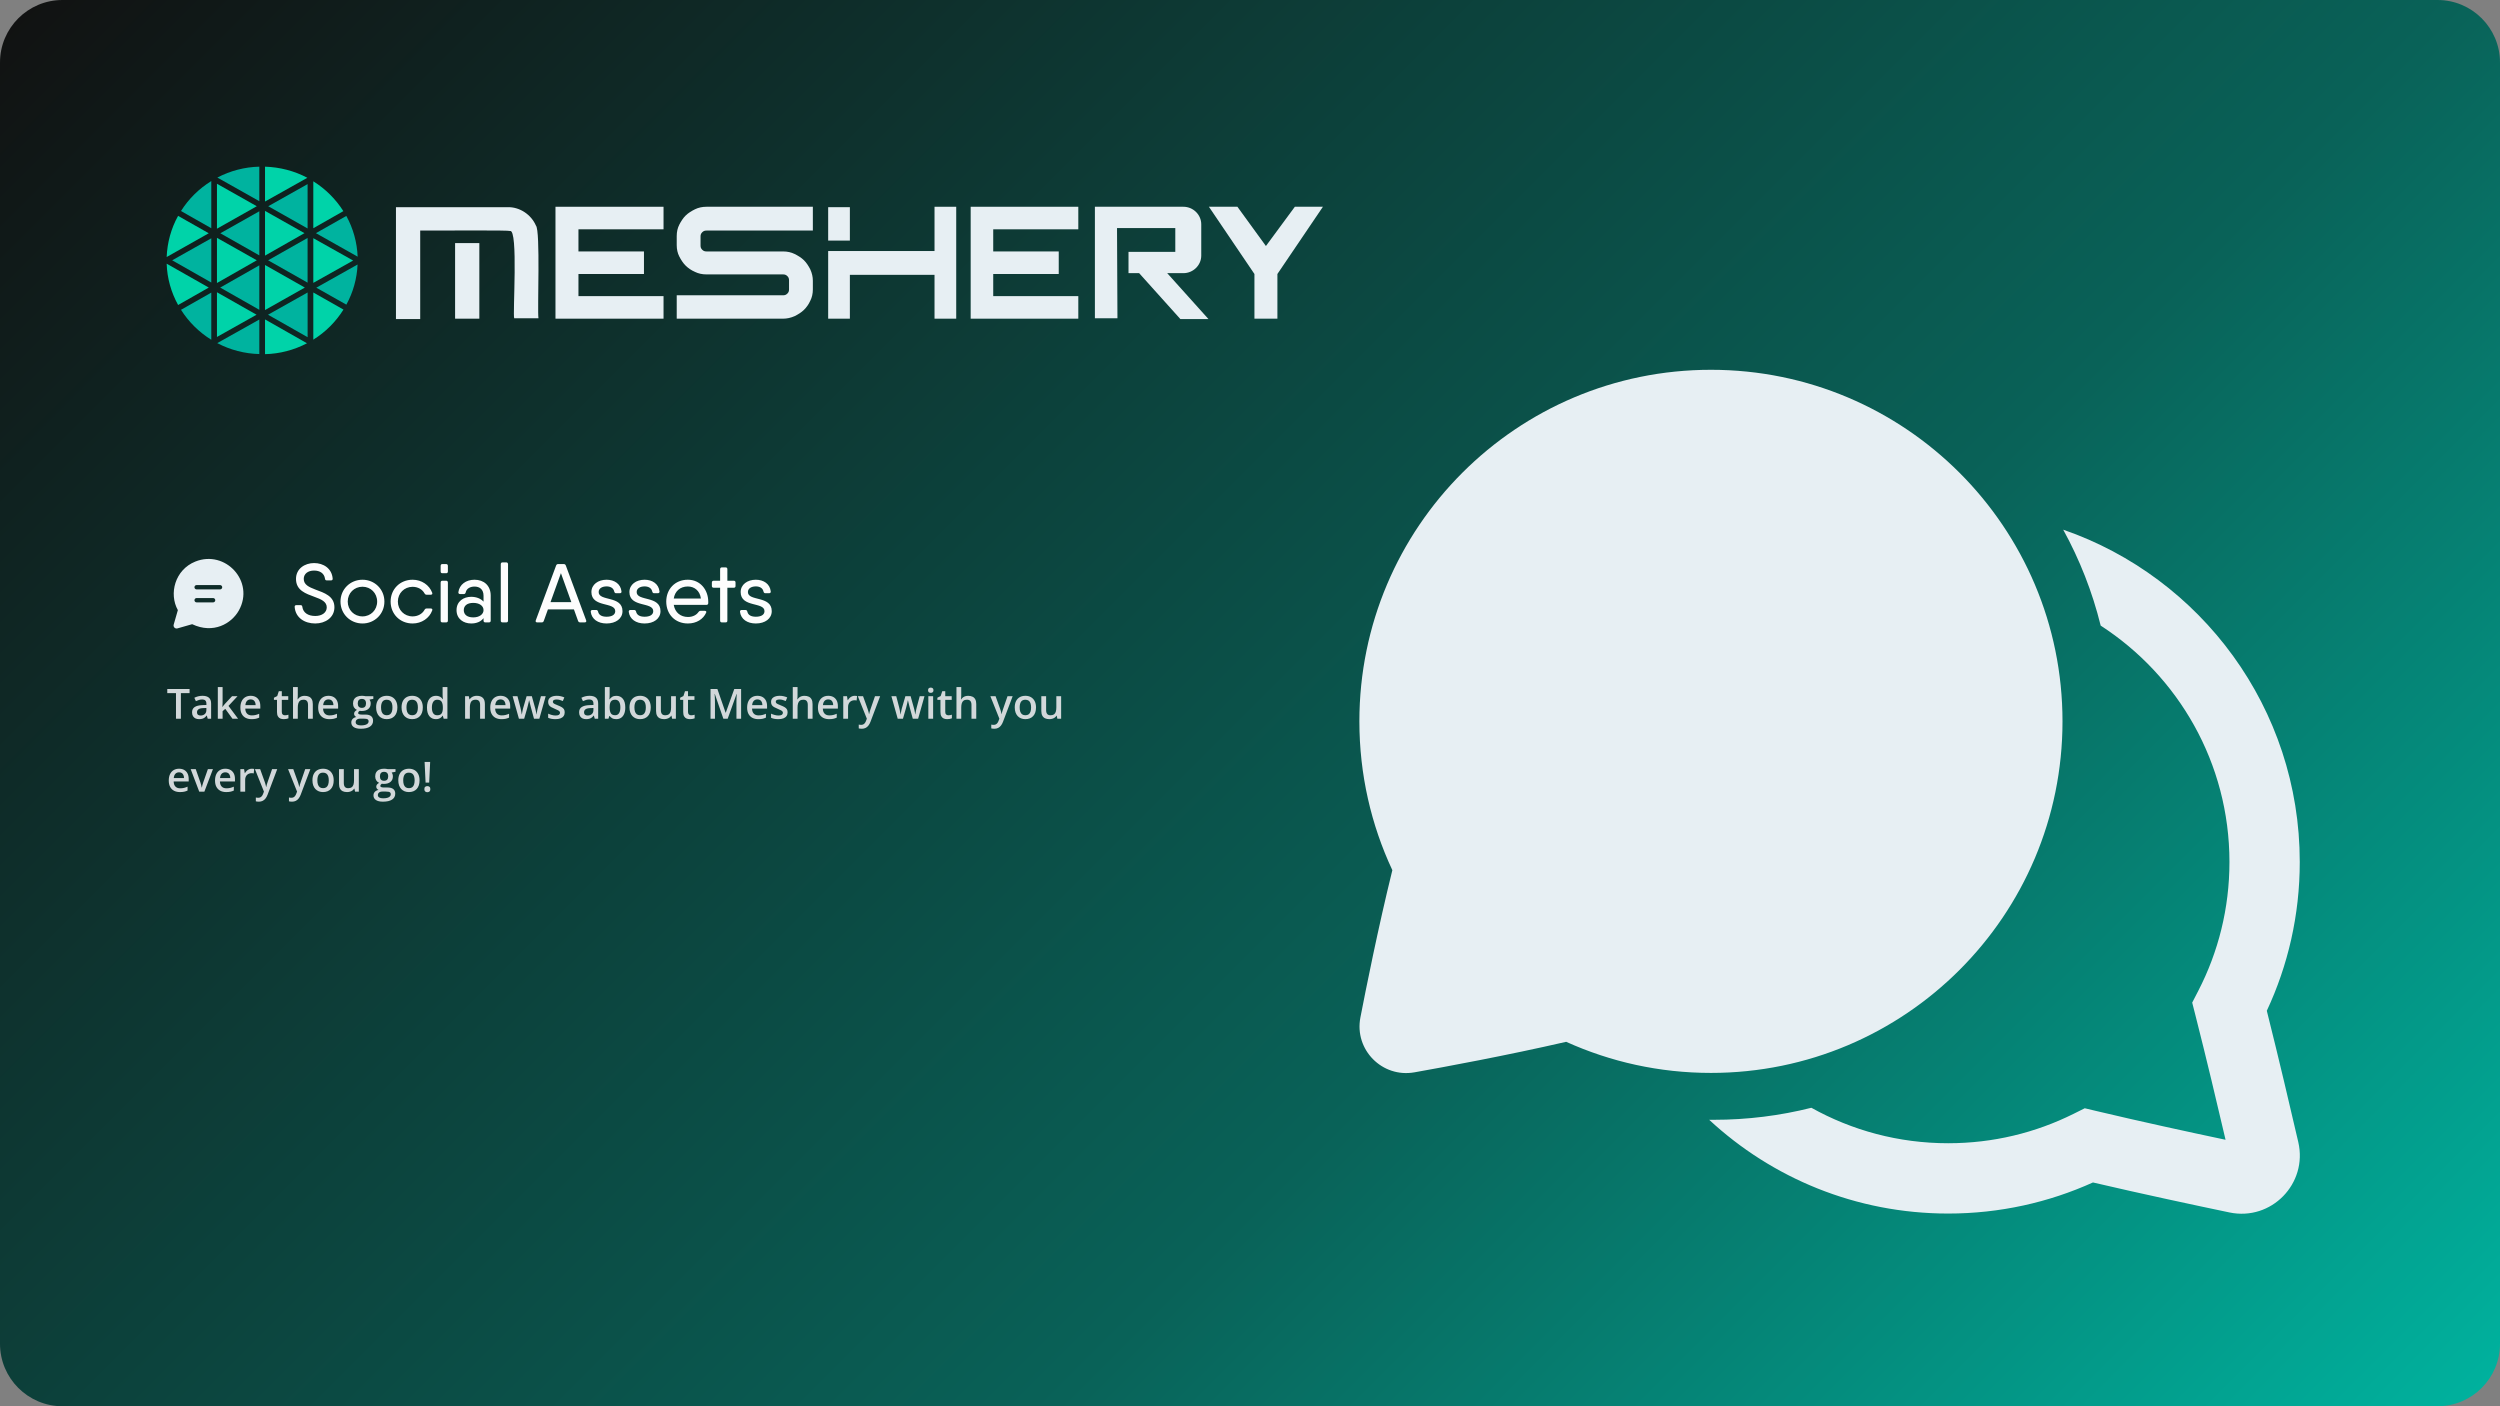 <svg width="960" height="540" viewBox="0 0 960 540" fill="none" xmlns="http://www.w3.org/2000/svg">
<rect x="0" y="0" width="960" height="540" fill="#808080" stroke="none"/>
<path d="M0 24C0 10.745 10.745 0 24 0H936C949.255 0 960 10.745 960 24V516C960 529.255 949.255 540 936 540H24C10.745 540 0 529.255 0 516V24Z" fill="url(#paint0_linear_27498_125189)"/>
<path d="M657 142C582.442 142 522 202.442 522 277C522 297.403 526.535 316.779 534.661 334.148C529.222 356.201 524.512 379.753 522.391 390.712C519.992 403.113 530.772 413.978 543.149 411.774C554.368 409.777 578.757 405.28 601.406 400.054C618.374 407.731 637.205 412 657 412C731.558 412 792 351.558 792 277C792 202.442 731.558 142 657 142ZM656.314 429.993C680.402 452.34 712.66 466.003 748.109 466.003C767.9 466.003 786.726 461.736 803.692 454.063C822.48 458.46 843.045 462.848 856.133 465.584C872.198 468.942 886.227 454.524 882.547 438.594C879.622 425.934 875.01 406.279 870.455 388.136C878.577 370.771 883.109 351.4 883.109 331.003C883.109 271.91 845.141 221.685 792.27 203.392C798.575 214.858 803.453 227.221 806.664 240.239C836.417 259.473 856.109 292.938 856.109 331.003C856.109 348.849 851.791 365.647 844.155 380.446L841.806 385L843.069 389.965C847.17 406.083 851.467 424.165 854.616 437.675C840.683 434.728 821.899 430.652 805.311 426.703L800.55 425.57L796.168 427.751C781.709 434.949 765.402 439.003 748.109 439.003C729.037 439.003 711.12 434.06 695.569 425.384C683.582 428.401 671.033 430.003 658.109 430.003C657.51 430.003 656.912 430 656.314 429.993Z" fill="#E7EFF3"/>
<path d="M101.768 80.988V98.157L116.922 89.528L101.768 80.988Z" fill="#00D3A9"/>
<path d="M101.768 101.752V119.055L117.06 110.426L101.768 101.752Z" fill="#00D3A9"/>
<path d="M99.579 98.069V81.125L84.607 89.574L99.579 98.069Z" fill="#00B39F"/>
<path d="M69.504 118.966C72.434 123.595 76.417 127.55 81.133 130.472V112.359L69.504 118.966Z" fill="#00B39F"/>
<path d="M99.576 118.967V101.889L84.559 110.428L99.576 118.967Z" fill="#00B39F"/>
<path d="M83.311 129.393L98.511 120.854L83.311 112.225V129.393Z" fill="#00D3A9"/>
<path d="M118.122 129.483V112.314L102.922 120.854L118.122 129.483Z" fill="#00B39F"/>
<path d="M133.002 116.988C135.612 112.224 137.077 106.966 137.306 101.572L121.465 110.471L133.002 116.988Z" fill="#00B39F"/>
<path d="M120.311 108.629L135.603 100.045L120.311 91.461V108.629Z" fill="#00D3A9"/>
<path d="M118.115 87.731V70.697L103.006 79.192L118.115 87.731Z" fill="#00B39F"/>
<path d="M118.112 108.54V91.371L102.957 99.955L118.112 108.54Z" fill="#00B39F"/>
<path d="M83.311 91.324V108.673L98.603 99.953L83.311 91.324Z" fill="#00D3A9"/>
<path d="M99.577 64C93.945 64.135 88.451 65.573 83.461 68.18L99.577 77.258V64Z" fill="#00B39F"/>
<path d="M83.311 70.562V87.821L98.603 79.192L83.311 70.562Z" fill="#00D3A9"/>
<path d="M81.133 69.527C76.417 72.449 72.434 76.359 69.504 81.033L81.133 87.64V69.572V69.527Z" fill="#00B39F"/>
<path d="M118.021 68.27C113.03 65.618 107.445 64.18 101.768 64V77.393L118.021 68.27Z" fill="#00D3A9"/>
<path d="M64 101.258C64.183 106.831 65.694 112.224 68.395 117.123L80.162 110.426L64 101.258Z" fill="#00D3A9"/>
<path d="M68.395 82.875C65.694 87.729 64.229 93.167 64 98.695L80.162 89.572L68.349 82.875H68.395Z" fill="#00D3A9"/>
<path d="M83.461 131.776C88.451 134.383 93.945 135.821 99.577 135.956V122.697L83.461 131.731V131.776Z" fill="#00B39F"/>
<path d="M131.848 81.078C128.918 76.449 124.981 72.538 120.311 69.617V87.64L131.848 81.078Z" fill="#00D3A9"/>
<path d="M120.311 130.427C125.026 127.505 128.964 123.55 131.894 118.876L120.311 112.314V130.472V130.427Z" fill="#00D3A9"/>
<path d="M137.337 98.562C137.108 93.079 135.643 87.731 132.987 82.922L121.312 89.529L137.337 98.562Z" fill="#00B39F"/>
<path d="M101.768 135.999C107.399 135.864 112.893 134.426 117.884 131.819L101.768 122.65V135.999Z" fill="#00D3A9"/>
<path d="M81.135 108.495V91.506L66.117 99.955L81.135 108.495Z" fill="#00B39F"/>
<path d="M372.74 86.132V88.056V96.555V106.978V122.372H414.069V113.713H381.398V106.978V105.214H406.555V96.555H381.398V88.056H414.069V79.397H372.74V86.132Z" fill="#E7EFF3"/>
<path d="M213.305 86.132V88.056V96.555V106.978V122.372H254.797V113.713H222.126V106.978V105.214H247.283V96.555H222.126V88.056H254.797V79.397H213.305V86.132Z" fill="#E7EFF3"/>
<path d="M312.135 111.147C312.135 112.751 311.809 114.194 311.155 115.477C310.502 116.92 309.685 118.043 308.705 119.005C307.725 119.967 306.418 120.769 305.111 121.41C303.641 122.052 302.171 122.372 300.7 122.372H259.861V113.392H300.7C301.354 113.392 301.844 113.232 302.334 112.751C302.824 112.27 302.987 111.789 302.987 111.147V107.619C302.987 106.978 302.824 106.497 302.334 106.016C301.844 105.535 301.354 105.374 300.7 105.374H271.296C269.663 105.374 268.193 105.054 266.886 104.412C265.415 103.771 264.272 102.969 263.292 102.007C262.312 101.045 261.495 99.762 260.841 98.479C260.188 97.196 259.861 95.753 259.861 94.149V90.621C259.861 89.018 260.188 87.575 260.841 86.292C261.495 85.009 262.312 83.726 263.292 82.764C264.272 81.802 265.579 81 266.886 80.359C268.193 79.717 269.663 79.397 271.296 79.397H312.135V88.537H271.296C270.643 88.537 270.153 88.697 269.663 89.178C269.173 89.659 269.009 90.14 269.009 90.782V94.31C269.009 94.951 269.173 95.432 269.663 95.913C270.153 96.394 270.643 96.555 271.296 96.555H300.7C302.334 96.555 303.804 96.876 305.111 97.517C306.418 98.158 307.725 98.96 308.705 99.922C309.685 100.884 310.502 102.167 311.155 103.45C311.809 104.893 312.135 106.337 312.135 107.78V111.147Z" fill="#E7EFF3"/>
<path d="M367.188 122.372H358.857V105.535H326.349V122.372H318.018V96.394H358.857V79.397H367.188V122.372ZM326.349 92.385H318.018V79.557H326.349V92.385Z" fill="#E7EFF3"/>
<path d="M486.112 94.47L475.168 79.397H464.223L481.702 105.214V122.372H490.523V105.214L508.002 79.397H497.221L486.112 94.47Z" fill="#E7EFF3"/>
<path d="M428.936 87.575H451.316V90.621V93.668V96.715H433.347V104.893H437.431L453.276 122.533H464.058L448.212 104.893H453.766C453.93 104.893 454.093 104.893 454.42 104.893C458.177 104.893 461.281 101.847 461.281 98.158V93.668V90.621V86.132C461.281 82.443 458.177 79.397 454.42 79.397C454.256 79.397 454.093 79.397 453.766 79.397H428.773H428.609H420.441V122.212H429.099L428.936 87.575Z" fill="#E7EFF3"/>
<path d="M205.791 86.613C203.994 82.443 199.584 79.397 194.846 79.557H152.047V88.697V122.533H161.358V88.537C174.1 88.537 195.336 88.376 195.826 88.697C199.094 87.735 196.807 121.089 197.46 122.212H206.771C206.281 119.325 207.588 88.537 205.791 86.613Z" fill="#E7EFF3"/>
<path d="M184.067 93.348H174.756V122.372H184.067V93.348Z" fill="#E7EFF3"/>
<path d="M75.024 215.634C86.549 211.021 97.921 223.258 91.729 234.404C88.916 239.467 81.927 243.545 73.79 239.688L68.134 241.304C67.256 241.555 66.445 240.747 66.691 239.869C67.029 238.665 67.829 235.827 68.296 234.288C64.789 228.029 67.154 218.783 75.024 215.634ZM74.664 225.5C74.664 225.96 75.037 226.333 75.497 226.333H84.5C84.96 226.333 85.334 225.96 85.334 225.5C85.334 225.039 84.96 224.666 84.5 224.666H75.497C75.037 224.666 74.664 225.039 74.664 225.5ZM75.5 229.65C75.04 229.65 74.667 230.023 74.667 230.483C74.667 230.943 75.04 231.316 75.5 231.316H81.834C82.294 231.316 82.667 230.943 82.667 230.483C82.667 230.023 82.294 229.65 81.834 229.65H75.5Z" fill="#E7EFF3"/>
<path d="M121.056 239.416C116.992 239.416 113.472 237.24 113.152 233.08C113.12 232.632 113.344 232.376 113.792 232.376H115.424C115.84 232.376 116.064 232.6 116.096 233.048C116.416 235.32 118.336 236.536 121.056 236.536C123.648 236.536 125.472 235.224 125.472 233.208C125.472 231.032 123.296 230.104 120.8 229.208C117.472 227.96 113.664 226.776 113.664 222.296C113.664 218.392 117.024 216.216 120.608 216.216C124.192 216.216 127.424 218.264 127.744 222.168C127.776 222.648 127.552 222.872 127.104 222.872H125.472C125.056 222.872 124.832 222.648 124.8 222.232C124.512 220.152 122.848 219.096 120.608 219.096C118.336 219.096 116.64 220.28 116.64 222.296C116.64 224.536 118.624 225.432 121.12 226.392C124.448 227.64 128.416 228.856 128.416 233.208C128.416 237.112 124.96 239.416 121.056 239.416ZM139.195 239.416C134.491 239.416 130.747 235.768 130.747 231C130.747 226.264 134.491 222.616 139.195 222.616C143.867 222.616 147.611 226.264 147.611 231C147.611 235.768 143.867 239.416 139.195 239.416ZM139.195 236.696C142.363 236.696 144.827 234.232 144.827 231C144.827 227.768 142.363 225.304 139.195 225.304C135.995 225.304 133.531 227.768 133.531 231C133.531 234.232 135.995 236.696 139.195 236.696ZM165.421 233.656C165.901 233.656 166.157 233.944 165.965 234.424C164.877 237.4 161.901 239.416 158.445 239.416C153.581 239.416 149.997 235.768 149.997 231C149.997 226.264 153.581 222.616 158.445 222.616C161.901 222.616 164.845 224.632 165.965 227.608C166.157 228.056 165.901 228.376 165.421 228.376H163.853C163.469 228.376 163.213 228.216 163.021 227.864C162.157 226.296 160.461 225.336 158.445 225.336C155.245 225.336 152.781 227.8 152.781 231C152.781 234.232 155.245 236.696 158.445 236.696C160.461 236.696 162.189 235.704 163.021 234.168C163.213 233.816 163.469 233.656 163.853 233.656H165.421ZM169.878 220.12C169.43 220.12 169.206 219.896 169.206 219.448V217.304C169.206 216.856 169.43 216.6 169.878 216.6H171.318C171.734 216.6 171.99 216.856 171.99 217.304V219.448C171.99 219.896 171.734 220.12 171.318 220.12H169.878ZM169.878 239C169.43 239 169.206 238.776 169.206 238.328V223.704C169.206 223.256 169.43 223 169.878 223H171.318C171.734 223 171.99 223.256 171.99 223.704V238.328C171.99 238.776 171.734 239 171.318 239H169.878ZM182.221 222.616C185.773 222.616 188.429 224.824 188.429 228.696V238.328C188.429 238.776 188.205 239 187.757 239H186.349C185.933 239 185.677 238.776 185.677 238.328V237.368C184.653 238.744 182.957 239.416 180.941 239.416C178.029 239.416 175.309 237.72 175.309 234.296C175.309 230.872 178.029 229.176 180.941 229.176C182.957 229.176 184.653 229.88 185.677 231.032V228.76C185.677 226.232 184.077 225.24 182.221 225.24C180.557 225.24 179.117 226.008 178.829 227.512C178.701 227.896 178.509 228.12 178.093 228.12H176.685C176.269 228.12 175.981 227.896 176.013 227.416C176.397 224.504 178.893 222.616 182.221 222.616ZM181.741 237.08C184.045 237.08 185.677 235.896 185.677 234.296C185.677 232.6 184.045 231.512 181.741 231.512C179.245 231.512 178.093 232.696 178.093 234.296C178.093 235.896 179.245 237.08 181.741 237.08ZM192.972 239C192.524 239 192.299 238.776 192.299 238.328V216.664C192.299 216.216 192.524 215.96 192.972 215.96H194.411C194.828 215.96 195.084 216.216 195.084 216.664V238.328C195.084 238.776 194.828 239 194.411 239H192.972ZM225.091 238.232C225.251 238.712 225.027 239 224.515 239H222.787C222.403 239 222.115 238.808 221.987 238.456L220.387 234.008H210.403L208.803 238.456C208.675 238.808 208.419 239 208.035 239H206.275C205.795 239 205.571 238.712 205.731 238.232L213.539 217.176C213.667 216.824 213.923 216.6 214.307 216.6H216.515C216.867 216.6 217.155 216.824 217.283 217.176L225.091 238.232ZM211.395 231.224H219.395L215.395 220.088L211.395 231.224ZM229.885 227.352C229.885 231 239.037 228.632 239.037 234.68C239.037 237.56 236.477 239.416 232.925 239.416C229.629 239.416 227.197 237.784 226.845 234.936C226.813 234.456 227.101 234.232 227.517 234.232H228.925C229.341 234.232 229.533 234.456 229.661 234.84C229.949 236.312 231.325 236.824 232.925 236.824C234.781 236.824 236.253 236.184 236.253 234.68C236.253 231.032 227.101 233.4 227.101 227.352C227.101 224.472 229.661 222.616 232.925 222.616C235.933 222.616 238.333 224.216 238.653 227.096C238.717 227.576 238.429 227.8 237.981 227.8H236.573C236.189 227.8 235.997 227.576 235.869 227.16C235.581 225.72 234.269 225.176 232.925 225.176C231.357 225.176 229.885 225.848 229.885 227.352ZM244.479 227.352C244.479 231 253.631 228.632 253.631 234.68C253.631 237.56 251.071 239.416 247.519 239.416C244.223 239.416 241.791 237.784 241.439 234.936C241.407 234.456 241.695 234.232 242.111 234.232H243.519C243.935 234.232 244.127 234.456 244.255 234.84C244.543 236.312 245.919 236.824 247.519 236.824C249.375 236.824 250.847 236.184 250.847 234.68C250.847 231.032 241.695 233.4 241.695 227.352C241.695 224.472 244.255 222.616 247.519 222.616C250.527 222.616 252.927 224.216 253.247 227.096C253.311 227.576 253.023 227.8 252.575 227.8H251.167C250.783 227.8 250.591 227.576 250.463 227.16C250.175 225.72 248.863 225.176 247.519 225.176C245.951 225.176 244.479 225.848 244.479 227.352ZM264.128 222.616C268.96 222.616 271.968 226.552 271.968 231.064C271.968 231.256 271.968 231.448 271.968 231.64C271.936 232.088 271.648 232.28 271.232 232.28H269.152H258.72C259.2 235.224 261.376 236.92 264.192 236.92C266.048 236.92 267.488 236.12 268.224 235C268.448 234.712 268.672 234.552 269.056 234.552H270.592C271.104 234.552 271.36 234.84 271.168 235.256C270.048 237.784 267.424 239.416 264.16 239.416C259.168 239.416 255.84 235.832 255.84 231C255.84 226.296 259.136 222.616 264.128 222.616ZM258.72 229.848H269.152C268.736 226.712 266.528 225.208 264.128 225.208C261.152 225.208 259.136 227.064 258.72 229.848ZM281.773 223C282.221 223 282.445 223.256 282.445 223.704V225.016C282.445 225.464 282.221 225.688 281.773 225.688H279.309V238.328C279.309 238.776 279.085 239 278.637 239H277.197C276.781 239 276.525 238.776 276.525 238.328V225.688H274.061C273.613 225.688 273.357 225.464 273.357 225.016V223.704C273.357 223.256 273.613 223 274.061 223H276.525V218.584C276.525 218.136 276.781 217.88 277.197 217.88H278.637C279.085 217.88 279.309 218.136 279.309 218.584V223H281.773ZM287.197 227.352C287.197 231 296.349 228.632 296.349 234.68C296.349 237.56 293.789 239.416 290.237 239.416C286.941 239.416 284.509 237.784 284.157 234.936C284.125 234.456 284.413 234.232 284.829 234.232H286.237C286.653 234.232 286.845 234.456 286.973 234.84C287.261 236.312 288.637 236.824 290.237 236.824C292.093 236.824 293.565 236.184 293.565 234.68C293.565 231.032 284.413 233.4 284.413 227.352C284.413 224.472 286.973 222.616 290.237 222.616C293.245 222.616 295.645 224.216 295.965 227.096C296.029 227.576 295.741 227.8 295.293 227.8H293.885C293.501 227.8 293.309 227.576 293.181 227.16C292.893 225.72 291.581 225.176 290.237 225.176C288.669 225.176 287.197 225.848 287.197 227.352Z" fill="#FDFDFD"/>
<path d="M69.461 276H67.578V266.172H64.234V264.578H72.797V266.172H69.461V276ZM77.75 267.188C78.844 267.188 79.669 267.43 80.227 267.914C80.789 268.398 81.07 269.154 81.07 270.18V276H79.766L79.414 274.773H79.352C79.107 275.086 78.854 275.344 78.594 275.547C78.333 275.75 78.031 275.901 77.688 276C77.349 276.104 76.935 276.156 76.445 276.156C75.93 276.156 75.469 276.062 75.062 275.875C74.656 275.682 74.336 275.391 74.102 275C73.867 274.609 73.75 274.115 73.75 273.516C73.75 272.625 74.081 271.956 74.742 271.508C75.409 271.06 76.414 270.812 77.758 270.766L79.258 270.711V270.258C79.258 269.659 79.117 269.232 78.836 268.977C78.56 268.721 78.169 268.594 77.664 268.594C77.232 268.594 76.812 268.656 76.406 268.781C76 268.906 75.604 269.06 75.219 269.242L74.625 267.945C75.047 267.721 75.526 267.539 76.062 267.398C76.604 267.258 77.167 267.188 77.75 267.188ZM79.25 271.867L78.133 271.906C77.216 271.938 76.573 272.094 76.203 272.375C75.833 272.656 75.648 273.042 75.648 273.531C75.648 273.958 75.776 274.271 76.031 274.469C76.287 274.661 76.622 274.758 77.039 274.758C77.674 274.758 78.201 274.578 78.617 274.219C79.039 273.854 79.25 273.32 79.25 272.617V271.867ZM85.477 263.844V269.719C85.477 269.984 85.466 270.276 85.445 270.594C85.424 270.906 85.404 271.201 85.383 271.477H85.422C85.557 271.294 85.719 271.081 85.906 270.836C86.099 270.591 86.281 270.378 86.453 270.195L89.094 267.352H91.203L87.742 271.07L91.43 276H89.273L86.508 272.203L85.477 273.086V276H83.641V263.844H85.477ZM96.258 267.188C97.029 267.188 97.69 267.346 98.242 267.664C98.794 267.982 99.219 268.432 99.516 269.016C99.812 269.599 99.961 270.297 99.961 271.109V272.094H94.188C94.208 272.932 94.432 273.578 94.859 274.031C95.292 274.484 95.896 274.711 96.672 274.711C97.224 274.711 97.719 274.659 98.156 274.555C98.599 274.445 99.055 274.286 99.523 274.078V275.57C99.091 275.773 98.651 275.922 98.203 276.016C97.755 276.109 97.219 276.156 96.594 276.156C95.745 276.156 94.997 275.992 94.352 275.664C93.711 275.331 93.208 274.836 92.844 274.18C92.484 273.523 92.305 272.708 92.305 271.734C92.305 270.766 92.469 269.943 92.797 269.266C93.125 268.589 93.586 268.073 94.18 267.719C94.773 267.365 95.466 267.188 96.258 267.188ZM96.258 268.57C95.68 268.57 95.211 268.758 94.852 269.133C94.497 269.508 94.289 270.057 94.227 270.781H98.164C98.159 270.349 98.086 269.966 97.945 269.633C97.81 269.299 97.602 269.039 97.32 268.852C97.044 268.664 96.69 268.57 96.258 268.57ZM109.406 274.672C109.646 274.672 109.883 274.651 110.117 274.609C110.352 274.562 110.565 274.508 110.758 274.445V275.836C110.555 275.924 110.292 276 109.969 276.062C109.646 276.125 109.31 276.156 108.961 276.156C108.471 276.156 108.031 276.076 107.641 275.914C107.25 275.747 106.94 275.464 106.711 275.062C106.482 274.661 106.367 274.107 106.367 273.398V268.75H105.188V267.93L106.453 267.281L107.055 265.43H108.211V267.352H110.688V268.75H108.211V273.375C108.211 273.812 108.32 274.138 108.539 274.352C108.758 274.565 109.047 274.672 109.406 274.672ZM114.352 263.844V266.898C114.352 267.216 114.341 267.526 114.32 267.828C114.305 268.13 114.286 268.365 114.266 268.531H114.367C114.549 268.229 114.773 267.982 115.039 267.789C115.305 267.591 115.602 267.443 115.93 267.344C116.263 267.245 116.617 267.195 116.992 267.195C117.654 267.195 118.216 267.307 118.68 267.531C119.143 267.75 119.497 268.091 119.742 268.555C119.992 269.018 120.117 269.62 120.117 270.359V276H118.281V270.703C118.281 270.031 118.143 269.529 117.867 269.195C117.591 268.857 117.164 268.688 116.586 268.688C116.029 268.688 115.586 268.805 115.258 269.039C114.935 269.268 114.703 269.609 114.562 270.062C114.422 270.51 114.352 271.057 114.352 271.703V276H112.516V263.844H114.352ZM126.133 267.188C126.904 267.188 127.565 267.346 128.117 267.664C128.669 267.982 129.094 268.432 129.391 269.016C129.688 269.599 129.836 270.297 129.836 271.109V272.094H124.062C124.083 272.932 124.307 273.578 124.734 274.031C125.167 274.484 125.771 274.711 126.547 274.711C127.099 274.711 127.594 274.659 128.031 274.555C128.474 274.445 128.93 274.286 129.398 274.078V275.57C128.966 275.773 128.526 275.922 128.078 276.016C127.63 276.109 127.094 276.156 126.469 276.156C125.62 276.156 124.872 275.992 124.227 275.664C123.586 275.331 123.083 274.836 122.719 274.18C122.359 273.523 122.18 272.708 122.18 271.734C122.18 270.766 122.344 269.943 122.672 269.266C123 268.589 123.461 268.073 124.055 267.719C124.648 267.365 125.341 267.188 126.133 267.188ZM126.133 268.57C125.555 268.57 125.086 268.758 124.727 269.133C124.372 269.508 124.164 270.057 124.102 270.781H128.039C128.034 270.349 127.961 269.966 127.82 269.633C127.685 269.299 127.477 269.039 127.195 268.852C126.919 268.664 126.565 268.57 126.133 268.57ZM138.531 279.844C137.359 279.844 136.461 279.633 135.836 279.211C135.211 278.789 134.898 278.198 134.898 277.438C134.898 276.906 135.065 276.456 135.398 276.086C135.732 275.721 136.208 275.469 136.828 275.328C136.594 275.224 136.391 275.062 136.219 274.844C136.052 274.62 135.969 274.372 135.969 274.102C135.969 273.779 136.06 273.503 136.242 273.273C136.424 273.044 136.698 272.823 137.062 272.609C136.609 272.417 136.245 272.104 135.969 271.672C135.698 271.234 135.562 270.721 135.562 270.133C135.562 269.508 135.695 268.977 135.961 268.539C136.227 268.096 136.615 267.76 137.125 267.531C137.635 267.297 138.253 267.18 138.977 267.18C139.133 267.18 139.302 267.19 139.484 267.211C139.672 267.227 139.844 267.247 140 267.273C140.161 267.294 140.284 267.318 140.367 267.344H143.359V268.367L141.891 268.641C142.031 268.839 142.143 269.065 142.227 269.32C142.31 269.57 142.352 269.844 142.352 270.141C142.352 271.036 142.042 271.742 141.422 272.258C140.807 272.768 139.958 273.023 138.875 273.023C138.615 273.013 138.362 272.992 138.117 272.961C137.93 273.076 137.786 273.203 137.688 273.344C137.589 273.479 137.539 273.633 137.539 273.805C137.539 273.945 137.589 274.06 137.688 274.148C137.786 274.232 137.932 274.294 138.125 274.336C138.323 274.378 138.562 274.398 138.844 274.398H140.336C141.284 274.398 142.008 274.599 142.508 275C143.008 275.401 143.258 275.99 143.258 276.766C143.258 277.75 142.852 278.508 142.039 279.039C141.227 279.576 140.057 279.844 138.531 279.844ZM138.602 278.555C139.242 278.555 139.781 278.492 140.219 278.367C140.656 278.242 140.987 278.062 141.211 277.828C141.435 277.599 141.547 277.326 141.547 277.008C141.547 276.727 141.477 276.51 141.336 276.359C141.195 276.208 140.984 276.104 140.703 276.047C140.422 275.99 140.073 275.961 139.656 275.961H138.297C137.958 275.961 137.659 276.013 137.398 276.117C137.138 276.227 136.935 276.383 136.789 276.586C136.648 276.789 136.578 277.034 136.578 277.32C136.578 277.716 136.753 278.021 137.102 278.234C137.456 278.448 137.956 278.555 138.602 278.555ZM138.961 271.82C139.497 271.82 139.896 271.674 140.156 271.383C140.417 271.086 140.547 270.669 140.547 270.133C140.547 269.549 140.411 269.112 140.141 268.82C139.875 268.529 139.479 268.383 138.953 268.383C138.438 268.383 138.044 268.531 137.773 268.828C137.508 269.125 137.375 269.565 137.375 270.148C137.375 270.674 137.508 271.086 137.773 271.383C138.044 271.674 138.44 271.82 138.961 271.82ZM152.594 271.656C152.594 272.375 152.5 273.013 152.312 273.57C152.125 274.128 151.852 274.599 151.492 274.984C151.133 275.365 150.701 275.656 150.195 275.859C149.69 276.057 149.12 276.156 148.484 276.156C147.891 276.156 147.346 276.057 146.852 275.859C146.357 275.656 145.927 275.365 145.562 274.984C145.203 274.599 144.924 274.128 144.727 273.57C144.529 273.013 144.43 272.375 144.43 271.656C144.43 270.703 144.594 269.896 144.922 269.234C145.255 268.568 145.729 268.06 146.344 267.711C146.958 267.362 147.69 267.188 148.539 267.188C149.336 267.188 150.039 267.362 150.648 267.711C151.258 268.06 151.734 268.568 152.078 269.234C152.422 269.901 152.594 270.708 152.594 271.656ZM146.32 271.656C146.32 272.286 146.396 272.826 146.547 273.273C146.703 273.721 146.943 274.065 147.266 274.305C147.589 274.539 148.005 274.656 148.516 274.656C149.026 274.656 149.443 274.539 149.766 274.305C150.089 274.065 150.326 273.721 150.477 273.273C150.628 272.826 150.703 272.286 150.703 271.656C150.703 271.026 150.628 270.492 150.477 270.055C150.326 269.612 150.089 269.276 149.766 269.047C149.443 268.812 149.023 268.695 148.508 268.695C147.747 268.695 147.193 268.951 146.844 269.461C146.495 269.971 146.32 270.703 146.32 271.656ZM162.359 271.656C162.359 272.375 162.266 273.013 162.078 273.57C161.891 274.128 161.617 274.599 161.258 274.984C160.898 275.365 160.466 275.656 159.961 275.859C159.456 276.057 158.885 276.156 158.25 276.156C157.656 276.156 157.112 276.057 156.617 275.859C156.122 275.656 155.693 275.365 155.328 274.984C154.969 274.599 154.69 274.128 154.492 273.57C154.294 273.013 154.195 272.375 154.195 271.656C154.195 270.703 154.359 269.896 154.688 269.234C155.021 268.568 155.495 268.06 156.109 267.711C156.724 267.362 157.456 267.188 158.305 267.188C159.102 267.188 159.805 267.362 160.414 267.711C161.023 268.06 161.5 268.568 161.844 269.234C162.188 269.901 162.359 270.708 162.359 271.656ZM156.086 271.656C156.086 272.286 156.161 272.826 156.312 273.273C156.469 273.721 156.708 274.065 157.031 274.305C157.354 274.539 157.771 274.656 158.281 274.656C158.792 274.656 159.208 274.539 159.531 274.305C159.854 274.065 160.091 273.721 160.242 273.273C160.393 272.826 160.469 272.286 160.469 271.656C160.469 271.026 160.393 270.492 160.242 270.055C160.091 269.612 159.854 269.276 159.531 269.047C159.208 268.812 158.789 268.695 158.273 268.695C157.513 268.695 156.958 268.951 156.609 269.461C156.26 269.971 156.086 270.703 156.086 271.656ZM167.375 276.156C166.344 276.156 165.516 275.781 164.891 275.031C164.271 274.276 163.961 273.164 163.961 271.695C163.961 270.211 164.276 269.089 164.906 268.328C165.542 267.568 166.378 267.188 167.414 267.188C167.852 267.188 168.234 267.247 168.562 267.367C168.891 267.482 169.172 267.638 169.406 267.836C169.646 268.034 169.849 268.255 170.016 268.5H170.102C170.076 268.339 170.044 268.107 170.008 267.805C169.977 267.497 169.961 267.214 169.961 266.953V263.844H171.805V276H170.367L170.039 274.82H169.961C169.805 275.07 169.607 275.297 169.367 275.5C169.133 275.698 168.852 275.857 168.523 275.977C168.201 276.096 167.818 276.156 167.375 276.156ZM167.891 274.664C168.677 274.664 169.232 274.438 169.555 273.984C169.878 273.531 170.044 272.852 170.055 271.945V271.703C170.055 270.734 169.898 269.992 169.586 269.477C169.273 268.956 168.703 268.695 167.875 268.695C167.214 268.695 166.708 268.964 166.359 269.5C166.016 270.031 165.844 270.773 165.844 271.727C165.844 272.68 166.016 273.409 166.359 273.914C166.708 274.414 167.219 274.664 167.891 274.664ZM183.102 267.188C184.076 267.188 184.833 267.44 185.375 267.945C185.922 268.445 186.195 269.25 186.195 270.359V276H184.359V270.703C184.359 270.031 184.221 269.529 183.945 269.195C183.669 268.857 183.242 268.688 182.664 268.688C181.826 268.688 181.242 268.945 180.914 269.461C180.591 269.977 180.43 270.724 180.43 271.703V276H178.594V267.352H180.023L180.281 268.523H180.383C180.57 268.221 180.802 267.974 181.078 267.781C181.359 267.583 181.672 267.435 182.016 267.336C182.365 267.237 182.727 267.188 183.102 267.188ZM192.211 267.188C192.982 267.188 193.643 267.346 194.195 267.664C194.747 267.982 195.172 268.432 195.469 269.016C195.766 269.599 195.914 270.297 195.914 271.109V272.094H190.141C190.161 272.932 190.385 273.578 190.812 274.031C191.245 274.484 191.849 274.711 192.625 274.711C193.177 274.711 193.672 274.659 194.109 274.555C194.552 274.445 195.008 274.286 195.477 274.078V275.57C195.044 275.773 194.604 275.922 194.156 276.016C193.708 276.109 193.172 276.156 192.547 276.156C191.698 276.156 190.951 275.992 190.305 275.664C189.664 275.331 189.161 274.836 188.797 274.18C188.438 273.523 188.258 272.708 188.258 271.734C188.258 270.766 188.422 269.943 188.75 269.266C189.078 268.589 189.539 268.073 190.133 267.719C190.727 267.365 191.419 267.188 192.211 267.188ZM192.211 268.57C191.633 268.57 191.164 268.758 190.805 269.133C190.451 269.508 190.242 270.057 190.18 270.781H194.117C194.112 270.349 194.039 269.966 193.898 269.633C193.763 269.299 193.555 269.039 193.273 268.852C192.997 268.664 192.643 268.57 192.211 268.57ZM205.055 275.992L203.961 271.969C203.909 271.771 203.846 271.531 203.773 271.25C203.701 270.969 203.628 270.68 203.555 270.383C203.482 270.081 203.414 269.802 203.352 269.547C203.294 269.292 203.25 269.094 203.219 268.953H203.156C203.13 269.094 203.089 269.292 203.031 269.547C202.974 269.802 202.909 270.081 202.836 270.383C202.763 270.685 202.69 270.979 202.617 271.266C202.549 271.552 202.487 271.797 202.43 272L201.281 275.992H199.266L196.844 267.344H198.703L199.828 271.641C199.901 271.932 199.971 272.247 200.039 272.586C200.112 272.924 200.174 273.247 200.227 273.555C200.279 273.862 200.318 274.115 200.344 274.312H200.406C200.427 274.172 200.456 273.995 200.492 273.781C200.529 273.562 200.57 273.336 200.617 273.102C200.664 272.862 200.711 272.638 200.758 272.43C200.805 272.216 200.849 272.044 200.891 271.914L202.219 267.344H204.227L205.5 271.914C205.557 272.112 205.62 272.362 205.688 272.664C205.755 272.961 205.815 273.26 205.867 273.562C205.924 273.859 205.961 274.107 205.977 274.305H206.039C206.06 274.128 206.096 273.888 206.148 273.586C206.206 273.279 206.271 272.953 206.344 272.609C206.417 272.26 206.492 271.938 206.57 271.641L207.719 267.344H209.547L207.109 275.992H205.055ZM216.844 273.531C216.844 274.099 216.706 274.578 216.43 274.969C216.154 275.359 215.75 275.656 215.219 275.859C214.693 276.057 214.047 276.156 213.281 276.156C212.677 276.156 212.156 276.112 211.719 276.023C211.286 275.94 210.878 275.81 210.492 275.633V274.047C210.904 274.24 211.365 274.406 211.875 274.547C212.391 274.688 212.878 274.758 213.336 274.758C213.94 274.758 214.375 274.664 214.641 274.477C214.906 274.284 215.039 274.029 215.039 273.711C215.039 273.523 214.984 273.357 214.875 273.211C214.771 273.06 214.573 272.906 214.281 272.75C213.995 272.589 213.573 272.396 213.016 272.172C212.469 271.953 212.008 271.734 211.633 271.516C211.258 271.297 210.974 271.034 210.781 270.727C210.589 270.414 210.492 270.016 210.492 269.531C210.492 268.766 210.794 268.185 211.398 267.789C212.008 267.388 212.812 267.188 213.812 267.188C214.344 267.188 214.844 267.242 215.312 267.352C215.786 267.456 216.25 267.609 216.703 267.812L216.125 269.195C215.734 269.023 215.341 268.883 214.945 268.773C214.555 268.659 214.156 268.602 213.75 268.602C213.276 268.602 212.914 268.674 212.664 268.82C212.419 268.966 212.297 269.174 212.297 269.445C212.297 269.648 212.357 269.82 212.477 269.961C212.596 270.102 212.802 270.242 213.094 270.383C213.391 270.523 213.802 270.698 214.328 270.906C214.844 271.104 215.289 271.312 215.664 271.531C216.044 271.745 216.336 272.008 216.539 272.32C216.742 272.633 216.844 273.036 216.844 273.531ZM226.375 267.188C227.469 267.188 228.294 267.43 228.852 267.914C229.414 268.398 229.695 269.154 229.695 270.18V276H228.391L228.039 274.773H227.977C227.732 275.086 227.479 275.344 227.219 275.547C226.958 275.75 226.656 275.901 226.312 276C225.974 276.104 225.56 276.156 225.07 276.156C224.555 276.156 224.094 276.062 223.688 275.875C223.281 275.682 222.961 275.391 222.727 275C222.492 274.609 222.375 274.115 222.375 273.516C222.375 272.625 222.706 271.956 223.367 271.508C224.034 271.06 225.039 270.812 226.383 270.766L227.883 270.711V270.258C227.883 269.659 227.742 269.232 227.461 268.977C227.185 268.721 226.794 268.594 226.289 268.594C225.857 268.594 225.438 268.656 225.031 268.781C224.625 268.906 224.229 269.06 223.844 269.242L223.25 267.945C223.672 267.721 224.151 267.539 224.688 267.398C225.229 267.258 225.792 267.188 226.375 267.188ZM227.875 271.867L226.758 271.906C225.841 271.938 225.198 272.094 224.828 272.375C224.458 272.656 224.273 273.042 224.273 273.531C224.273 273.958 224.401 274.271 224.656 274.469C224.911 274.661 225.247 274.758 225.664 274.758C226.299 274.758 226.826 274.578 227.242 274.219C227.664 273.854 227.875 273.32 227.875 272.617V271.867ZM234.102 263.844V266.773C234.102 267.112 234.091 267.445 234.07 267.773C234.055 268.096 234.039 268.349 234.023 268.531H234.102C234.336 268.156 234.661 267.841 235.078 267.586C235.5 267.326 236.039 267.195 236.695 267.195C237.721 267.195 238.547 267.573 239.172 268.328C239.797 269.078 240.109 270.19 240.109 271.664C240.109 272.643 239.966 273.466 239.68 274.133C239.393 274.799 238.99 275.305 238.469 275.648C237.953 275.987 237.346 276.156 236.648 276.156C235.992 276.156 235.461 276.036 235.055 275.797C234.654 275.552 234.339 275.268 234.109 274.945H233.977L233.641 276H232.266V263.844H234.102ZM236.211 268.688C235.69 268.688 235.276 268.792 234.969 269C234.667 269.208 234.448 269.521 234.312 269.938C234.177 270.349 234.107 270.872 234.102 271.508V271.672C234.102 272.635 234.253 273.372 234.555 273.883C234.862 274.393 235.419 274.648 236.227 274.648C236.867 274.648 237.359 274.391 237.703 273.875C238.047 273.354 238.219 272.609 238.219 271.641C238.219 270.661 238.047 269.924 237.703 269.43C237.365 268.935 236.867 268.688 236.211 268.688ZM249.891 271.656C249.891 272.375 249.797 273.013 249.609 273.57C249.422 274.128 249.148 274.599 248.789 274.984C248.43 275.365 247.997 275.656 247.492 275.859C246.987 276.057 246.417 276.156 245.781 276.156C245.188 276.156 244.643 276.057 244.148 275.859C243.654 275.656 243.224 275.365 242.859 274.984C242.5 274.599 242.221 274.128 242.023 273.57C241.826 273.013 241.727 272.375 241.727 271.656C241.727 270.703 241.891 269.896 242.219 269.234C242.552 268.568 243.026 268.06 243.641 267.711C244.255 267.362 244.987 267.188 245.836 267.188C246.633 267.188 247.336 267.362 247.945 267.711C248.555 268.06 249.031 268.568 249.375 269.234C249.719 269.901 249.891 270.708 249.891 271.656ZM243.617 271.656C243.617 272.286 243.693 272.826 243.844 273.273C244 273.721 244.24 274.065 244.562 274.305C244.885 274.539 245.302 274.656 245.812 274.656C246.323 274.656 246.74 274.539 247.062 274.305C247.385 274.065 247.622 273.721 247.773 273.273C247.924 272.826 248 272.286 248 271.656C248 271.026 247.924 270.492 247.773 270.055C247.622 269.612 247.385 269.276 247.062 269.047C246.74 268.812 246.32 268.695 245.805 268.695C245.044 268.695 244.49 268.951 244.141 269.461C243.792 269.971 243.617 270.703 243.617 271.656ZM259.539 267.352V276H258.094L257.844 274.836H257.742C257.56 275.133 257.328 275.38 257.047 275.578C256.766 275.771 256.453 275.914 256.109 276.008C255.766 276.107 255.404 276.156 255.023 276.156C254.372 276.156 253.815 276.047 253.352 275.828C252.893 275.604 252.542 275.26 252.297 274.797C252.052 274.333 251.93 273.734 251.93 273V267.352H253.773V272.656C253.773 273.328 253.909 273.831 254.18 274.164C254.456 274.497 254.883 274.664 255.461 274.664C256.018 274.664 256.461 274.549 256.789 274.32C257.117 274.091 257.349 273.753 257.484 273.305C257.625 272.857 257.695 272.307 257.695 271.656V267.352H259.539ZM265.391 274.672C265.63 274.672 265.867 274.651 266.102 274.609C266.336 274.562 266.549 274.508 266.742 274.445V275.836C266.539 275.924 266.276 276 265.953 276.062C265.63 276.125 265.294 276.156 264.945 276.156C264.456 276.156 264.016 276.076 263.625 275.914C263.234 275.747 262.924 275.464 262.695 275.062C262.466 274.661 262.352 274.107 262.352 273.398V268.75H261.172V267.93L262.438 267.281L263.039 265.43H264.195V267.352H266.672V268.75H264.195V273.375C264.195 273.812 264.305 274.138 264.523 274.352C264.742 274.565 265.031 274.672 265.391 274.672ZM277.773 276L274.484 266.461H274.414C274.43 266.674 274.448 266.966 274.469 267.336C274.49 267.706 274.508 268.102 274.523 268.523C274.539 268.945 274.547 269.349 274.547 269.734V276H272.844V264.578H275.477L278.641 273.695H278.688L281.961 264.578H284.586V276H282.797V269.641C282.797 269.292 282.802 268.914 282.812 268.508C282.828 268.102 282.844 267.716 282.859 267.352C282.88 266.987 282.896 266.695 282.906 266.477H282.844L279.43 276H277.773ZM290.852 267.188C291.622 267.188 292.284 267.346 292.836 267.664C293.388 267.982 293.812 268.432 294.109 269.016C294.406 269.599 294.555 270.297 294.555 271.109V272.094H288.781C288.802 272.932 289.026 273.578 289.453 274.031C289.885 274.484 290.49 274.711 291.266 274.711C291.818 274.711 292.312 274.659 292.75 274.555C293.193 274.445 293.648 274.286 294.117 274.078V275.57C293.685 275.773 293.245 275.922 292.797 276.016C292.349 276.109 291.812 276.156 291.188 276.156C290.339 276.156 289.591 275.992 288.945 275.664C288.305 275.331 287.802 274.836 287.438 274.18C287.078 273.523 286.898 272.708 286.898 271.734C286.898 270.766 287.062 269.943 287.391 269.266C287.719 268.589 288.18 268.073 288.773 267.719C289.367 267.365 290.06 267.188 290.852 267.188ZM290.852 268.57C290.273 268.57 289.805 268.758 289.445 269.133C289.091 269.508 288.883 270.057 288.82 270.781H292.758C292.753 270.349 292.68 269.966 292.539 269.633C292.404 269.299 292.195 269.039 291.914 268.852C291.638 268.664 291.284 268.57 290.852 268.57ZM302.438 273.531C302.438 274.099 302.299 274.578 302.023 274.969C301.747 275.359 301.344 275.656 300.812 275.859C300.286 276.057 299.641 276.156 298.875 276.156C298.271 276.156 297.75 276.112 297.312 276.023C296.88 275.94 296.471 275.81 296.086 275.633V274.047C296.497 274.24 296.958 274.406 297.469 274.547C297.984 274.688 298.471 274.758 298.93 274.758C299.534 274.758 299.969 274.664 300.234 274.477C300.5 274.284 300.633 274.029 300.633 273.711C300.633 273.523 300.578 273.357 300.469 273.211C300.365 273.06 300.167 272.906 299.875 272.75C299.589 272.589 299.167 272.396 298.609 272.172C298.062 271.953 297.602 271.734 297.227 271.516C296.852 271.297 296.568 271.034 296.375 270.727C296.182 270.414 296.086 270.016 296.086 269.531C296.086 268.766 296.388 268.185 296.992 267.789C297.602 267.388 298.406 267.188 299.406 267.188C299.938 267.188 300.438 267.242 300.906 267.352C301.38 267.456 301.844 267.609 302.297 267.812L301.719 269.195C301.328 269.023 300.935 268.883 300.539 268.773C300.148 268.659 299.75 268.602 299.344 268.602C298.87 268.602 298.508 268.674 298.258 268.82C298.013 268.966 297.891 269.174 297.891 269.445C297.891 269.648 297.951 269.82 298.07 269.961C298.19 270.102 298.396 270.242 298.688 270.383C298.984 270.523 299.396 270.698 299.922 270.906C300.438 271.104 300.883 271.312 301.258 271.531C301.638 271.745 301.93 272.008 302.133 272.32C302.336 272.633 302.438 273.036 302.438 273.531ZM306.258 263.844V266.898C306.258 267.216 306.247 267.526 306.227 267.828C306.211 268.13 306.193 268.365 306.172 268.531H306.273C306.456 268.229 306.68 267.982 306.945 267.789C307.211 267.591 307.508 267.443 307.836 267.344C308.169 267.245 308.523 267.195 308.898 267.195C309.56 267.195 310.122 267.307 310.586 267.531C311.049 267.75 311.404 268.091 311.648 268.555C311.898 269.018 312.023 269.62 312.023 270.359V276H310.188V270.703C310.188 270.031 310.049 269.529 309.773 269.195C309.497 268.857 309.07 268.688 308.492 268.688C307.935 268.688 307.492 268.805 307.164 269.039C306.841 269.268 306.609 269.609 306.469 270.062C306.328 270.51 306.258 271.057 306.258 271.703V276H304.422V263.844H306.258ZM318.039 267.188C318.81 267.188 319.471 267.346 320.023 267.664C320.576 267.982 321 268.432 321.297 269.016C321.594 269.599 321.742 270.297 321.742 271.109V272.094H315.969C315.99 272.932 316.214 273.578 316.641 274.031C317.073 274.484 317.677 274.711 318.453 274.711C319.005 274.711 319.5 274.659 319.938 274.555C320.38 274.445 320.836 274.286 321.305 274.078V275.57C320.872 275.773 320.432 275.922 319.984 276.016C319.536 276.109 319 276.156 318.375 276.156C317.526 276.156 316.779 275.992 316.133 275.664C315.492 275.331 314.99 274.836 314.625 274.18C314.266 273.523 314.086 272.708 314.086 271.734C314.086 270.766 314.25 269.943 314.578 269.266C314.906 268.589 315.367 268.073 315.961 267.719C316.555 267.365 317.247 267.188 318.039 267.188ZM318.039 268.57C317.461 268.57 316.992 268.758 316.633 269.133C316.279 269.508 316.07 270.057 316.008 270.781H319.945C319.94 270.349 319.867 269.966 319.727 269.633C319.591 269.299 319.383 269.039 319.102 268.852C318.826 268.664 318.471 268.57 318.039 268.57ZM328.195 267.188C328.341 267.188 328.5 267.195 328.672 267.211C328.844 267.227 328.992 267.247 329.117 267.273L328.945 268.992C328.836 268.961 328.701 268.938 328.539 268.922C328.383 268.906 328.242 268.898 328.117 268.898C327.789 268.898 327.477 268.953 327.18 269.062C326.883 269.167 326.62 269.328 326.391 269.547C326.161 269.76 325.982 270.029 325.852 270.352C325.721 270.674 325.656 271.049 325.656 271.477V276H323.812V267.352H325.25L325.5 268.875H325.586C325.758 268.568 325.971 268.286 326.227 268.031C326.482 267.776 326.773 267.573 327.102 267.422C327.435 267.266 327.799 267.188 328.195 267.188ZM329.414 267.352H331.414L333.188 272.289C333.266 272.513 333.336 272.734 333.398 272.953C333.466 273.167 333.523 273.378 333.57 273.586C333.622 273.794 333.664 274.003 333.695 274.211H333.742C333.794 273.94 333.867 273.638 333.961 273.305C334.06 272.966 334.169 272.628 334.289 272.289L335.992 267.352H337.969L334.258 277.188C334.044 277.75 333.781 278.229 333.469 278.625C333.161 279.026 332.797 279.328 332.375 279.531C331.953 279.74 331.471 279.844 330.93 279.844C330.669 279.844 330.443 279.828 330.25 279.797C330.057 279.771 329.893 279.742 329.758 279.711V278.242C329.867 278.268 330.005 278.292 330.172 278.312C330.339 278.333 330.51 278.344 330.688 278.344C331.016 278.344 331.299 278.279 331.539 278.148C331.779 278.018 331.982 277.833 332.148 277.594C332.315 277.359 332.453 277.091 332.562 276.789L332.867 275.977L329.414 267.352ZM350.508 275.992L349.414 271.969C349.362 271.771 349.299 271.531 349.227 271.25C349.154 270.969 349.081 270.68 349.008 270.383C348.935 270.081 348.867 269.802 348.805 269.547C348.747 269.292 348.703 269.094 348.672 268.953H348.609C348.583 269.094 348.542 269.292 348.484 269.547C348.427 269.802 348.362 270.081 348.289 270.383C348.216 270.685 348.143 270.979 348.07 271.266C348.003 271.552 347.94 271.797 347.883 272L346.734 275.992H344.719L342.297 267.344H344.156L345.281 271.641C345.354 271.932 345.424 272.247 345.492 272.586C345.565 272.924 345.628 273.247 345.68 273.555C345.732 273.862 345.771 274.115 345.797 274.312H345.859C345.88 274.172 345.909 273.995 345.945 273.781C345.982 273.562 346.023 273.336 346.07 273.102C346.117 272.862 346.164 272.638 346.211 272.43C346.258 272.216 346.302 272.044 346.344 271.914L347.672 267.344H349.68L350.953 271.914C351.01 272.112 351.073 272.362 351.141 272.664C351.208 272.961 351.268 273.26 351.32 273.562C351.378 273.859 351.414 274.107 351.43 274.305H351.492C351.513 274.128 351.549 273.888 351.602 273.586C351.659 273.279 351.724 272.953 351.797 272.609C351.87 272.26 351.945 271.938 352.023 271.641L353.172 267.344H355L352.562 275.992H350.508ZM358.32 267.352V276H356.484V267.352H358.32ZM357.414 264.039C357.695 264.039 357.938 264.115 358.141 264.266C358.349 264.417 358.453 264.677 358.453 265.047C358.453 265.411 358.349 265.672 358.141 265.828C357.938 265.979 357.695 266.055 357.414 266.055C357.122 266.055 356.875 265.979 356.672 265.828C356.474 265.672 356.375 265.411 356.375 265.047C356.375 264.677 356.474 264.417 356.672 264.266C356.875 264.115 357.122 264.039 357.414 264.039ZM364.172 274.672C364.411 274.672 364.648 274.651 364.883 274.609C365.117 274.562 365.331 274.508 365.523 274.445V275.836C365.32 275.924 365.057 276 364.734 276.062C364.411 276.125 364.076 276.156 363.727 276.156C363.237 276.156 362.797 276.076 362.406 275.914C362.016 275.747 361.706 275.464 361.477 275.062C361.247 274.661 361.133 274.107 361.133 273.398V268.75H359.953V267.93L361.219 267.281L361.82 265.43H362.977V267.352H365.453V268.75H362.977V273.375C362.977 273.812 363.086 274.138 363.305 274.352C363.523 274.565 363.812 274.672 364.172 274.672ZM369.117 263.844V266.898C369.117 267.216 369.107 267.526 369.086 267.828C369.07 268.13 369.052 268.365 369.031 268.531H369.133C369.315 268.229 369.539 267.982 369.805 267.789C370.07 267.591 370.367 267.443 370.695 267.344C371.029 267.245 371.383 267.195 371.758 267.195C372.419 267.195 372.982 267.307 373.445 267.531C373.909 267.75 374.263 268.091 374.508 268.555C374.758 269.018 374.883 269.62 374.883 270.359V276H373.047V270.703C373.047 270.031 372.909 269.529 372.633 269.195C372.357 268.857 371.93 268.688 371.352 268.688C370.794 268.688 370.352 268.805 370.023 269.039C369.701 269.268 369.469 269.609 369.328 270.062C369.188 270.51 369.117 271.057 369.117 271.703V276H367.281V263.844H369.117ZM380.305 267.352H382.305L384.078 272.289C384.156 272.513 384.227 272.734 384.289 272.953C384.357 273.167 384.414 273.378 384.461 273.586C384.513 273.794 384.555 274.003 384.586 274.211H384.633C384.685 273.94 384.758 273.638 384.852 273.305C384.951 272.966 385.06 272.628 385.18 272.289L386.883 267.352H388.859L385.148 277.188C384.935 277.75 384.672 278.229 384.359 278.625C384.052 279.026 383.688 279.328 383.266 279.531C382.844 279.74 382.362 279.844 381.82 279.844C381.56 279.844 381.333 279.828 381.141 279.797C380.948 279.771 380.784 279.742 380.648 279.711V278.242C380.758 278.268 380.896 278.292 381.062 278.312C381.229 278.333 381.401 278.344 381.578 278.344C381.906 278.344 382.19 278.279 382.43 278.148C382.669 278.018 382.872 277.833 383.039 277.594C383.206 277.359 383.344 277.091 383.453 276.789L383.758 275.977L380.305 267.352ZM397.828 271.656C397.828 272.375 397.734 273.013 397.547 273.57C397.359 274.128 397.086 274.599 396.727 274.984C396.367 275.365 395.935 275.656 395.43 275.859C394.924 276.057 394.354 276.156 393.719 276.156C393.125 276.156 392.581 276.057 392.086 275.859C391.591 275.656 391.161 275.365 390.797 274.984C390.438 274.599 390.159 274.128 389.961 273.57C389.763 273.013 389.664 272.375 389.664 271.656C389.664 270.703 389.828 269.896 390.156 269.234C390.49 268.568 390.964 268.06 391.578 267.711C392.193 267.362 392.924 267.188 393.773 267.188C394.57 267.188 395.273 267.362 395.883 267.711C396.492 268.06 396.969 268.568 397.312 269.234C397.656 269.901 397.828 270.708 397.828 271.656ZM391.555 271.656C391.555 272.286 391.63 272.826 391.781 273.273C391.938 273.721 392.177 274.065 392.5 274.305C392.823 274.539 393.24 274.656 393.75 274.656C394.26 274.656 394.677 274.539 395 274.305C395.323 274.065 395.56 273.721 395.711 273.273C395.862 272.826 395.938 272.286 395.938 271.656C395.938 271.026 395.862 270.492 395.711 270.055C395.56 269.612 395.323 269.276 395 269.047C394.677 268.812 394.258 268.695 393.742 268.695C392.982 268.695 392.427 268.951 392.078 269.461C391.729 269.971 391.555 270.703 391.555 271.656ZM407.477 267.352V276H406.031L405.781 274.836H405.68C405.497 275.133 405.266 275.38 404.984 275.578C404.703 275.771 404.391 275.914 404.047 276.008C403.703 276.107 403.341 276.156 402.961 276.156C402.31 276.156 401.753 276.047 401.289 275.828C400.831 275.604 400.479 275.26 400.234 274.797C399.99 274.333 399.867 273.734 399.867 273V267.352H401.711V272.656C401.711 273.328 401.846 273.831 402.117 274.164C402.393 274.497 402.82 274.664 403.398 274.664C403.956 274.664 404.398 274.549 404.727 274.32C405.055 274.091 405.286 273.753 405.422 273.305C405.562 272.857 405.633 272.307 405.633 271.656V267.352H407.477ZM68.758 295.188C69.529 295.188 70.19 295.346 70.742 295.664C71.294 295.982 71.719 296.432 72.016 297.016C72.312 297.599 72.461 298.297 72.461 299.109V300.094H66.688C66.708 300.932 66.932 301.578 67.359 302.031C67.792 302.484 68.396 302.711 69.172 302.711C69.724 302.711 70.219 302.659 70.656 302.555C71.099 302.445 71.555 302.286 72.023 302.078V303.57C71.591 303.773 71.151 303.922 70.703 304.016C70.255 304.109 69.719 304.156 69.094 304.156C68.245 304.156 67.497 303.992 66.852 303.664C66.211 303.331 65.708 302.836 65.344 302.18C64.984 301.523 64.805 300.708 64.805 299.734C64.805 298.766 64.969 297.943 65.297 297.266C65.625 296.589 66.086 296.073 66.68 295.719C67.273 295.365 67.966 295.188 68.758 295.188ZM68.758 296.57C68.18 296.57 67.711 296.758 67.352 297.133C66.997 297.508 66.789 298.057 66.727 298.781H70.664C70.659 298.349 70.586 297.966 70.445 297.633C70.31 297.299 70.102 297.039 69.82 296.852C69.544 296.664 69.19 296.57 68.758 296.57ZM76.508 304L73.219 295.352H75.164L76.945 300.43C77.06 300.753 77.164 301.102 77.258 301.477C77.352 301.852 77.417 302.167 77.453 302.422H77.516C77.552 302.156 77.622 301.839 77.727 301.469C77.831 301.094 77.938 300.747 78.047 300.43L79.828 295.352H81.766L78.477 304H76.508ZM86.523 295.188C87.294 295.188 87.956 295.346 88.508 295.664C89.06 295.982 89.484 296.432 89.781 297.016C90.078 297.599 90.227 298.297 90.227 299.109V300.094H84.453C84.474 300.932 84.698 301.578 85.125 302.031C85.557 302.484 86.162 302.711 86.938 302.711C87.49 302.711 87.984 302.659 88.422 302.555C88.865 302.445 89.32 302.286 89.789 302.078V303.57C89.357 303.773 88.917 303.922 88.469 304.016C88.021 304.109 87.484 304.156 86.859 304.156C86.01 304.156 85.263 303.992 84.617 303.664C83.977 303.331 83.474 302.836 83.109 302.18C82.75 301.523 82.57 300.708 82.57 299.734C82.57 298.766 82.734 297.943 83.062 297.266C83.391 296.589 83.852 296.073 84.445 295.719C85.039 295.365 85.732 295.188 86.523 295.188ZM86.523 296.57C85.945 296.57 85.477 296.758 85.117 297.133C84.763 297.508 84.555 298.057 84.492 298.781H88.43C88.424 298.349 88.352 297.966 88.211 297.633C88.076 297.299 87.867 297.039 87.586 296.852C87.31 296.664 86.956 296.57 86.523 296.57ZM96.68 295.188C96.826 295.188 96.984 295.195 97.156 295.211C97.328 295.227 97.477 295.247 97.602 295.273L97.43 296.992C97.32 296.961 97.185 296.938 97.023 296.922C96.867 296.906 96.727 296.898 96.602 296.898C96.273 296.898 95.961 296.953 95.664 297.062C95.367 297.167 95.104 297.328 94.875 297.547C94.646 297.76 94.466 298.029 94.336 298.352C94.206 298.674 94.141 299.049 94.141 299.477V304H92.297V295.352H93.734L93.984 296.875H94.07C94.242 296.568 94.456 296.286 94.711 296.031C94.966 295.776 95.258 295.573 95.586 295.422C95.919 295.266 96.284 295.188 96.68 295.188ZM97.898 295.352H99.898L101.672 300.289C101.75 300.513 101.82 300.734 101.883 300.953C101.951 301.167 102.008 301.378 102.055 301.586C102.107 301.794 102.148 302.003 102.18 302.211H102.227C102.279 301.94 102.352 301.638 102.445 301.305C102.544 300.966 102.654 300.628 102.773 300.289L104.477 295.352H106.453L102.742 305.188C102.529 305.75 102.266 306.229 101.953 306.625C101.646 307.026 101.281 307.328 100.859 307.531C100.438 307.74 99.956 307.844 99.414 307.844C99.154 307.844 98.927 307.828 98.734 307.797C98.542 307.771 98.378 307.742 98.242 307.711V306.242C98.352 306.268 98.49 306.292 98.656 306.312C98.823 306.333 98.995 306.344 99.172 306.344C99.5 306.344 99.784 306.279 100.023 306.148C100.263 306.018 100.466 305.833 100.633 305.594C100.799 305.359 100.938 305.091 101.047 304.789L101.352 303.977L97.898 295.352ZM110.617 295.352H112.617L114.391 300.289C114.469 300.513 114.539 300.734 114.602 300.953C114.669 301.167 114.727 301.378 114.773 301.586C114.826 301.794 114.867 302.003 114.898 302.211H114.945C114.997 301.94 115.07 301.638 115.164 301.305C115.263 300.966 115.372 300.628 115.492 300.289L117.195 295.352H119.172L115.461 305.188C115.247 305.75 114.984 306.229 114.672 306.625C114.365 307.026 114 307.328 113.578 307.531C113.156 307.74 112.674 307.844 112.133 307.844C111.872 307.844 111.646 307.828 111.453 307.797C111.26 307.771 111.096 307.742 110.961 307.711V306.242C111.07 306.268 111.208 306.292 111.375 306.312C111.542 306.333 111.714 306.344 111.891 306.344C112.219 306.344 112.503 306.279 112.742 306.148C112.982 306.018 113.185 305.833 113.352 305.594C113.518 305.359 113.656 305.091 113.766 304.789L114.07 303.977L110.617 295.352ZM128.141 299.656C128.141 300.375 128.047 301.013 127.859 301.57C127.672 302.128 127.398 302.599 127.039 302.984C126.68 303.365 126.247 303.656 125.742 303.859C125.237 304.057 124.667 304.156 124.031 304.156C123.438 304.156 122.893 304.057 122.398 303.859C121.904 303.656 121.474 303.365 121.109 302.984C120.75 302.599 120.471 302.128 120.273 301.57C120.076 301.013 119.977 300.375 119.977 299.656C119.977 298.703 120.141 297.896 120.469 297.234C120.802 296.568 121.276 296.06 121.891 295.711C122.505 295.362 123.237 295.188 124.086 295.188C124.883 295.188 125.586 295.362 126.195 295.711C126.805 296.06 127.281 296.568 127.625 297.234C127.969 297.901 128.141 298.708 128.141 299.656ZM121.867 299.656C121.867 300.286 121.943 300.826 122.094 301.273C122.25 301.721 122.49 302.065 122.812 302.305C123.135 302.539 123.552 302.656 124.062 302.656C124.573 302.656 124.99 302.539 125.312 302.305C125.635 302.065 125.872 301.721 126.023 301.273C126.174 300.826 126.25 300.286 126.25 299.656C126.25 299.026 126.174 298.492 126.023 298.055C125.872 297.612 125.635 297.276 125.312 297.047C124.99 296.812 124.57 296.695 124.055 296.695C123.294 296.695 122.74 296.951 122.391 297.461C122.042 297.971 121.867 298.703 121.867 299.656ZM137.789 295.352V304H136.344L136.094 302.836H135.992C135.81 303.133 135.578 303.38 135.297 303.578C135.016 303.771 134.703 303.914 134.359 304.008C134.016 304.107 133.654 304.156 133.273 304.156C132.622 304.156 132.065 304.047 131.602 303.828C131.143 303.604 130.792 303.26 130.547 302.797C130.302 302.333 130.18 301.734 130.18 301V295.352H132.023V300.656C132.023 301.328 132.159 301.831 132.43 302.164C132.706 302.497 133.133 302.664 133.711 302.664C134.268 302.664 134.711 302.549 135.039 302.32C135.367 302.091 135.599 301.753 135.734 301.305C135.875 300.857 135.945 300.307 135.945 299.656V295.352H137.789ZM147.047 307.844C145.875 307.844 144.977 307.633 144.352 307.211C143.727 306.789 143.414 306.198 143.414 305.438C143.414 304.906 143.581 304.456 143.914 304.086C144.247 303.721 144.724 303.469 145.344 303.328C145.109 303.224 144.906 303.062 144.734 302.844C144.568 302.62 144.484 302.372 144.484 302.102C144.484 301.779 144.576 301.503 144.758 301.273C144.94 301.044 145.214 300.823 145.578 300.609C145.125 300.417 144.76 300.104 144.484 299.672C144.214 299.234 144.078 298.721 144.078 298.133C144.078 297.508 144.211 296.977 144.477 296.539C144.742 296.096 145.13 295.76 145.641 295.531C146.151 295.297 146.768 295.18 147.492 295.18C147.648 295.18 147.818 295.19 148 295.211C148.188 295.227 148.359 295.247 148.516 295.273C148.677 295.294 148.799 295.318 148.883 295.344H151.875V296.367L150.406 296.641C150.547 296.839 150.659 297.065 150.742 297.32C150.826 297.57 150.867 297.844 150.867 298.141C150.867 299.036 150.557 299.742 149.938 300.258C149.323 300.768 148.474 301.023 147.391 301.023C147.13 301.013 146.878 300.992 146.633 300.961C146.445 301.076 146.302 301.203 146.203 301.344C146.104 301.479 146.055 301.633 146.055 301.805C146.055 301.945 146.104 302.06 146.203 302.148C146.302 302.232 146.448 302.294 146.641 302.336C146.839 302.378 147.078 302.398 147.359 302.398H148.852C149.799 302.398 150.523 302.599 151.023 303C151.523 303.401 151.773 303.99 151.773 304.766C151.773 305.75 151.367 306.508 150.555 307.039C149.742 307.576 148.573 307.844 147.047 307.844ZM147.117 306.555C147.758 306.555 148.297 306.492 148.734 306.367C149.172 306.242 149.503 306.062 149.727 305.828C149.951 305.599 150.062 305.326 150.062 305.008C150.062 304.727 149.992 304.51 149.852 304.359C149.711 304.208 149.5 304.104 149.219 304.047C148.938 303.99 148.589 303.961 148.172 303.961H146.812C146.474 303.961 146.174 304.013 145.914 304.117C145.654 304.227 145.451 304.383 145.305 304.586C145.164 304.789 145.094 305.034 145.094 305.32C145.094 305.716 145.268 306.021 145.617 306.234C145.971 306.448 146.471 306.555 147.117 306.555ZM147.477 299.82C148.013 299.82 148.411 299.674 148.672 299.383C148.932 299.086 149.062 298.669 149.062 298.133C149.062 297.549 148.927 297.112 148.656 296.82C148.391 296.529 147.995 296.383 147.469 296.383C146.953 296.383 146.56 296.531 146.289 296.828C146.023 297.125 145.891 297.565 145.891 298.148C145.891 298.674 146.023 299.086 146.289 299.383C146.56 299.674 146.956 299.82 147.477 299.82ZM161.109 299.656C161.109 300.375 161.016 301.013 160.828 301.57C160.641 302.128 160.367 302.599 160.008 302.984C159.648 303.365 159.216 303.656 158.711 303.859C158.206 304.057 157.635 304.156 157 304.156C156.406 304.156 155.862 304.057 155.367 303.859C154.872 303.656 154.443 303.365 154.078 302.984C153.719 302.599 153.44 302.128 153.242 301.57C153.044 301.013 152.945 300.375 152.945 299.656C152.945 298.703 153.109 297.896 153.438 297.234C153.771 296.568 154.245 296.06 154.859 295.711C155.474 295.362 156.206 295.188 157.055 295.188C157.852 295.188 158.555 295.362 159.164 295.711C159.773 296.06 160.25 296.568 160.594 297.234C160.938 297.901 161.109 298.708 161.109 299.656ZM154.836 299.656C154.836 300.286 154.911 300.826 155.062 301.273C155.219 301.721 155.458 302.065 155.781 302.305C156.104 302.539 156.521 302.656 157.031 302.656C157.542 302.656 157.958 302.539 158.281 302.305C158.604 302.065 158.841 301.721 158.992 301.273C159.143 300.826 159.219 300.286 159.219 299.656C159.219 299.026 159.143 298.492 158.992 298.055C158.841 297.612 158.604 297.276 158.281 297.047C157.958 296.812 157.539 296.695 157.023 296.695C156.263 296.695 155.708 296.951 155.359 297.461C155.01 297.971 154.836 298.703 154.836 299.656ZM164.805 300.516H163.422L163.047 292.578H165.18L164.805 300.516ZM162.953 303.031C162.953 302.604 163.062 302.305 163.281 302.133C163.505 301.956 163.779 301.867 164.102 301.867C164.419 301.867 164.69 301.956 164.914 302.133C165.138 302.305 165.25 302.604 165.25 303.031C165.25 303.448 165.138 303.75 164.914 303.938C164.69 304.12 164.419 304.211 164.102 304.211C163.779 304.211 163.505 304.12 163.281 303.938C163.062 303.75 162.953 303.448 162.953 303.031Z" fill="#D2D8DA"/>
<defs>
<linearGradient id="paint0_linear_27498_125189" x1="-270" y1="269.999" x2="479.998" y2="1020" gradientUnits="userSpaceOnUse">
<stop stop-color="#111111"/>
<stop offset="0.63" stop-color="#096258"/>
<stop offset="1" stop-color="#00B39F"/>
</linearGradient>
</defs>
</svg>
